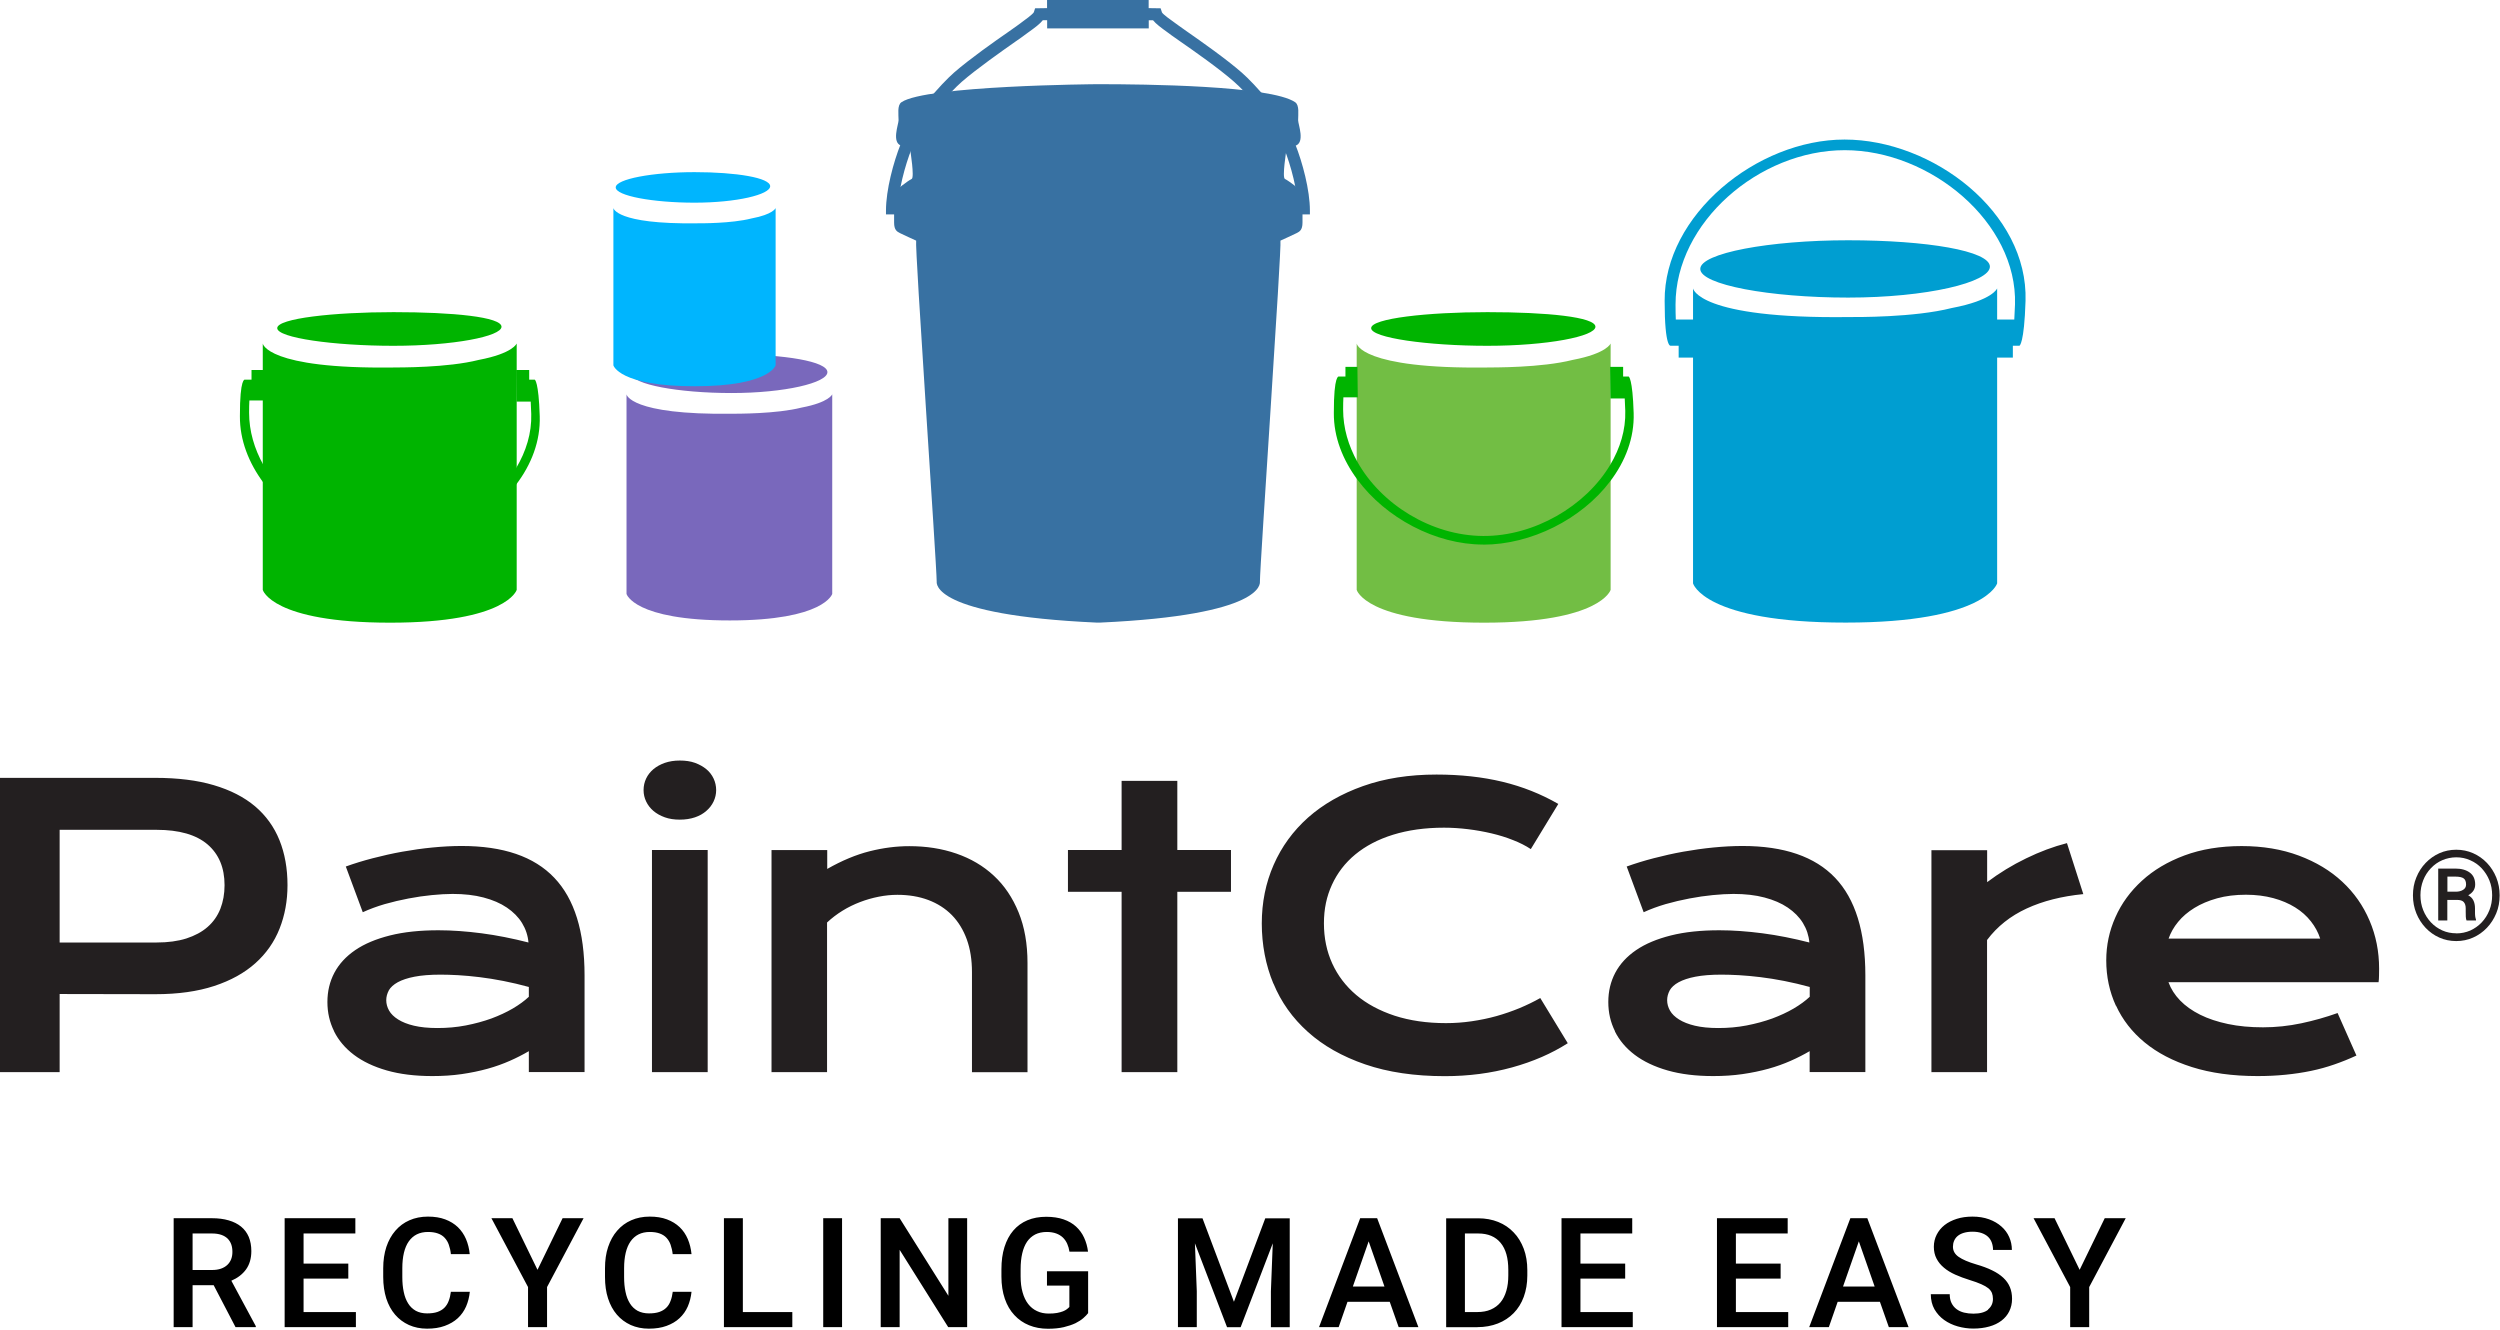 <svg width="280" height="149" viewBox="0 0 280 149" fill="none" xmlns="http://www.w3.org/2000/svg">
<g clip-path="url(#clip0_1_34)">
<path d="M222.87 29.86C222.87 31.63 215.79 33.33 206.99 33.33C198.19 33.33 190.43 31.89 190.43 30.12C190.43 28.35 198.2 26.91 206.99 26.91C215.78 26.91 222.87 28.09 222.87 29.87" fill="#009ED1"/>
<path d="M206.58 15.63C196.78 15.63 186.37 24.09 186.44 33.71C186.44 39.06 187.12 38.72 187.12 38.72H188.01V40.05H189.62V65.34C189.62 65.34 190.84 69.74 206.72 69.73C222.36 69.73 223.68 65.34 223.68 65.34V40.05H225.44V38.72H226.18C226.18 38.72 226.71 38.54 226.86 33.71C227.17 23.79 216.46 15.63 206.59 15.63M207.1 35.51C190.14 35.73 189.62 32.3 189.62 32.3V35.79H187.69C187.67 35.31 187.66 34.75 187.66 34.1C187.66 24.93 197 16.82 206.61 16.82C216.22 16.82 225.96 24.93 225.68 34.1C225.66 34.75 225.63 35.31 225.6 35.79H223.68V32.3C223.68 32.3 223.2 33.63 218.59 34.5C214.39 35.57 207.9 35.51 207.11 35.51" fill="#009ED1"/>
<path d="M57.87 38.47C57.87 38.47 57.47 39.58 53.62 40.31C50.12 41.2 44.69 41.15 44.03 41.16C29.87 41.34 29.43 38.48 29.43 38.48V66.07C29.43 66.07 30.44 69.74 43.71 69.74C56.77 69.74 57.87 66.07 57.87 66.07V38.48V38.47ZM29.43 44.94V66.06C29.43 66.06 30.44 69.73 43.71 69.73C56.77 69.73 57.87 66.06 57.87 66.06V44.94M29.43 44.94V66.06C29.43 66.06 30.44 69.73 43.71 69.73C56.77 69.73 57.87 66.06 57.87 66.06V44.94" fill="#00B400"/>
<path d="M56.17 36.59C56.17 37.68 50.76 38.73 44.07 38.73C37.38 38.73 31.05 37.84 31.05 36.75C31.05 35.66 37.38 34.96 44.07 34.96C50.76 34.96 56.17 35.5 56.17 36.6" fill="#00B400"/>
<path d="M43.6 61.35C48.96 61.35 54.61 58.5 57.81 54.27C59.51 52.03 60.54 49.41 60.45 46.61C60.33 42.67 59.89 42.52 59.89 42.52H59.27V41.44H57.81L57.84 44.98H59.44C59.46 45.38 59.48 45.84 59.5 46.37C59.56 48.51 58.92 50.56 57.81 52.42C55.04 57.06 49.29 60.41 43.59 60.38C37.8 60.35 32.17 56.85 29.5 52.08C28.49 50.27 27.9 48.28 27.9 46.23C27.9 45.7 27.91 45.24 27.93 44.85H29.5H29.54L29.51 41.44H28.17V42.52H27.43C27.43 42.52 26.86 42.25 26.87 46.61C26.85 49.29 27.86 51.85 29.51 54.07C32.68 58.35 38.24 61.34 43.6 61.34" fill="#00B400"/>
<path d="M230.11 136.44H227.76L231.86 144.15V148.64H233.99V144.15L238.08 136.44H235.73L232.92 142.22L230.11 136.44ZM222.68 146.68C222.31 146.98 221.75 147.13 221.02 147.13C220.65 147.13 220.3 147.09 219.97 147.01C219.65 146.93 219.37 146.8 219.13 146.62C218.89 146.44 218.71 146.22 218.57 145.94C218.43 145.66 218.37 145.33 218.37 144.95H216.25C216.25 145.6 216.39 146.16 216.66 146.64C216.94 147.12 217.3 147.52 217.75 147.84C218.2 148.16 218.71 148.4 219.28 148.56C219.85 148.72 220.43 148.8 221.01 148.8C221.67 148.8 222.27 148.72 222.8 148.57C223.34 148.42 223.79 148.2 224.17 147.91C224.55 147.62 224.84 147.27 225.04 146.86C225.24 146.45 225.35 145.99 225.35 145.47C225.35 144.98 225.27 144.55 225.11 144.16C224.95 143.77 224.7 143.42 224.37 143.11C224.04 142.8 223.62 142.52 223.12 142.28C222.62 142.03 222.02 141.81 221.33 141.61C220.45 141.35 219.8 141.07 219.37 140.77C218.94 140.47 218.73 140.09 218.73 139.64C218.73 139.4 218.77 139.18 218.86 138.97C218.95 138.76 219.08 138.58 219.26 138.43C219.44 138.28 219.67 138.16 219.94 138.08C220.21 138 220.54 137.95 220.91 137.95C221.31 137.95 221.65 138 221.94 138.1C222.23 138.2 222.47 138.34 222.66 138.52C222.85 138.7 222.99 138.92 223.08 139.17C223.17 139.42 223.22 139.69 223.22 139.99H225.33C225.33 139.48 225.23 139 225.03 138.55C224.83 138.1 224.54 137.7 224.16 137.37C223.78 137.03 223.32 136.76 222.77 136.56C222.22 136.36 221.6 136.26 220.92 136.26C220.28 136.26 219.69 136.34 219.16 136.51C218.63 136.68 218.17 136.91 217.79 137.21C217.41 137.51 217.12 137.87 216.91 138.28C216.7 138.69 216.59 139.15 216.59 139.64C216.59 140.13 216.69 140.58 216.89 140.96C217.09 141.35 217.37 141.69 217.72 141.98C218.07 142.28 218.5 142.54 218.99 142.76C219.48 142.98 220.02 143.18 220.6 143.36C221.13 143.52 221.56 143.68 221.9 143.83C222.24 143.98 222.5 144.13 222.7 144.29C222.89 144.45 223.02 144.63 223.1 144.82C223.17 145.01 223.21 145.23 223.21 145.48C223.21 145.97 223.02 146.37 222.65 146.67M208.19 139.03L209.96 144.09H206.42L208.19 139.03ZM211.55 148.64H213.76L209.14 136.44H207.24L202.63 148.64H204.83L205.82 145.8H210.55L211.55 148.64ZM199.43 141.52H194.42V138.15H200.22V136.44H192.3V148.64H200.28V146.95H194.42V143.2H199.43V141.52ZM182.02 141.52H177.01V138.15H182.81V136.44H174.89V148.64H182.87V146.95H177.01V143.2H182.02V141.52ZM165.56 138.15C166.66 138.15 167.49 138.5 168.07 139.2C168.65 139.9 168.93 140.91 168.93 142.23V142.85C168.93 143.49 168.86 144.06 168.71 144.57C168.56 145.08 168.35 145.51 168.06 145.86C167.77 146.21 167.41 146.48 166.97 146.67C166.54 146.86 166.03 146.95 165.45 146.95H164.07V138.15H165.55H165.56ZM165.46 148.64C166.3 148.64 167.07 148.5 167.76 148.23C168.45 147.96 169.04 147.57 169.53 147.07C170.02 146.57 170.4 145.96 170.66 145.25C170.92 144.54 171.06 143.74 171.06 142.86V142.26C171.06 141.38 170.93 140.58 170.66 139.86C170.39 139.15 170.02 138.53 169.53 138.03C169.05 137.52 168.47 137.13 167.8 136.86C167.13 136.59 166.38 136.45 165.57 136.45H161.97V148.65H165.47L165.46 148.64ZM153.29 139.03L155.06 144.09H151.52L153.29 139.03ZM156.65 148.64H158.86L154.24 136.44H152.34L147.73 148.64H149.93L150.92 145.8H155.65L156.65 148.64ZM131.93 136.44V148.64H134.04V144.62L133.83 139.25L137.43 148.65H138.95L142.55 139.25L142.34 144.63V148.65H144.45V136.45H141.71L138.2 145.8L134.68 136.45H131.93V136.44ZM121.89 142.38H117.26V143.99H119.77V146.38C119.7 146.46 119.6 146.54 119.49 146.63C119.37 146.72 119.23 146.8 119.05 146.87C118.87 146.94 118.65 147 118.39 147.05C118.13 147.1 117.82 147.12 117.46 147.12C116.97 147.12 116.53 147.03 116.14 146.84C115.75 146.66 115.42 146.39 115.15 146.04C114.88 145.69 114.67 145.25 114.53 144.74C114.38 144.22 114.31 143.63 114.31 142.96V142.14C114.31 141.48 114.37 140.89 114.49 140.38C114.61 139.86 114.79 139.43 115.03 139.07C115.27 138.72 115.58 138.45 115.94 138.26C116.3 138.08 116.74 137.98 117.23 137.98C117.64 137.98 118 138.04 118.3 138.15C118.6 138.26 118.85 138.42 119.05 138.61C119.25 138.81 119.41 139.04 119.53 139.31C119.65 139.58 119.73 139.87 119.78 140.19H121.86C121.79 139.62 121.64 139.1 121.42 138.62C121.2 138.14 120.9 137.73 120.52 137.38C120.14 137.03 119.67 136.76 119.12 136.57C118.57 136.38 117.92 136.28 117.18 136.28C116.39 136.28 115.69 136.41 115.07 136.67C114.45 136.93 113.92 137.32 113.49 137.82C113.06 138.32 112.73 138.94 112.5 139.67C112.27 140.4 112.16 141.23 112.16 142.16V142.97C112.16 143.9 112.29 144.73 112.54 145.46C112.79 146.19 113.15 146.8 113.61 147.29C114.07 147.79 114.62 148.17 115.26 148.43C115.9 148.69 116.6 148.82 117.37 148.82C118.05 148.82 118.64 148.76 119.15 148.64C119.65 148.52 120.09 148.37 120.45 148.2C120.81 148.02 121.1 147.83 121.33 147.63C121.56 147.43 121.74 147.24 121.87 147.07V142.39L121.89 142.38ZM108.32 136.44H106.22V145.13L100.76 136.44H98.64V148.64H100.76V139.98L106.2 148.64H108.32V136.44ZM94.31 136.44H92.2V148.64H94.31V136.44ZM83.2 136.44H81.08V148.64H88.74V146.95H83.2V136.44ZM75.35 144.67C75.3 145.06 75.22 145.41 75.1 145.71C74.99 146.01 74.83 146.27 74.62 146.47C74.41 146.68 74.15 146.83 73.84 146.94C73.52 147.05 73.14 147.1 72.68 147.1C72.19 147.1 71.77 147 71.41 146.81C71.06 146.61 70.77 146.34 70.55 145.98C70.33 145.63 70.16 145.2 70.06 144.7C69.95 144.2 69.9 143.65 69.9 143.04V142.03C69.9 141.39 69.96 140.82 70.08 140.31C70.2 139.81 70.38 139.38 70.62 139.04C70.86 138.7 71.16 138.43 71.52 138.25C71.88 138.07 72.3 137.98 72.78 137.98C73.22 137.98 73.59 138.04 73.89 138.15C74.19 138.26 74.45 138.42 74.65 138.64C74.85 138.86 75.01 139.12 75.11 139.42C75.21 139.72 75.3 140.07 75.34 140.46H77.45C77.39 139.85 77.25 139.29 77.03 138.77C76.81 138.26 76.51 137.81 76.12 137.44C75.73 137.07 75.26 136.78 74.7 136.57C74.14 136.36 73.5 136.26 72.77 136.26C72 136.26 71.31 136.4 70.7 136.67C70.08 136.94 69.56 137.33 69.12 137.84C68.68 138.34 68.35 138.95 68.11 139.66C67.87 140.37 67.76 141.17 67.76 142.04V143.03C67.76 143.91 67.87 144.71 68.1 145.42C68.33 146.13 68.66 146.74 69.09 147.24C69.52 147.74 70.03 148.12 70.64 148.4C71.25 148.67 71.92 148.81 72.67 148.81C73.42 148.81 74.08 148.71 74.65 148.5C75.22 148.29 75.71 148.01 76.1 147.64C76.5 147.27 76.81 146.83 77.03 146.33C77.25 145.82 77.39 145.27 77.45 144.68H75.34L75.35 144.67ZM57.39 136.44H55.04L59.14 144.15V148.64H61.27V144.15L65.36 136.44H63.01L60.2 142.22L57.39 136.44ZM50.5 144.67C50.45 145.06 50.37 145.41 50.25 145.71C50.14 146.01 49.97 146.27 49.77 146.47C49.56 146.68 49.3 146.83 48.99 146.94C48.67 147.05 48.29 147.1 47.83 147.1C47.34 147.1 46.92 147 46.57 146.81C46.22 146.61 45.93 146.34 45.71 145.98C45.49 145.63 45.32 145.2 45.22 144.7C45.11 144.2 45.06 143.65 45.06 143.04V142.03C45.06 141.39 45.12 140.82 45.24 140.31C45.36 139.81 45.54 139.38 45.78 139.04C46.02 138.7 46.32 138.43 46.68 138.25C47.04 138.07 47.46 137.98 47.94 137.98C48.38 137.98 48.75 138.04 49.05 138.15C49.36 138.26 49.61 138.42 49.81 138.64C50.01 138.86 50.17 139.12 50.27 139.42C50.38 139.73 50.46 140.07 50.5 140.46H52.61C52.55 139.85 52.41 139.29 52.19 138.77C51.97 138.26 51.66 137.81 51.28 137.44C50.89 137.07 50.42 136.78 49.86 136.57C49.3 136.36 48.66 136.26 47.93 136.26C47.17 136.26 46.47 136.4 45.86 136.67C45.24 136.94 44.72 137.33 44.28 137.84C43.84 138.35 43.51 138.95 43.27 139.66C43.04 140.37 42.92 141.17 42.92 142.04V143.03C42.92 143.91 43.04 144.71 43.26 145.42C43.49 146.13 43.82 146.74 44.25 147.24C44.68 147.74 45.19 148.12 45.8 148.4C46.41 148.67 47.08 148.81 47.83 148.81C48.58 148.81 49.24 148.71 49.81 148.5C50.38 148.29 50.87 148.01 51.27 147.64C51.67 147.27 51.98 146.83 52.2 146.33C52.42 145.82 52.56 145.27 52.62 144.68H50.51L50.5 144.67ZM39.01 141.52H34V138.15H39.8V136.44H31.88V148.64H39.86V146.95H34V143.2H39.01V141.52ZM21.57 138.15H23.74C24.14 138.15 24.49 138.2 24.78 138.3C25.07 138.4 25.3 138.54 25.49 138.72C25.67 138.9 25.81 139.12 25.9 139.37C25.99 139.62 26.03 139.91 26.03 140.22C26.03 140.52 25.98 140.79 25.89 141.03C25.79 141.28 25.65 141.49 25.46 141.67C25.27 141.85 25.03 141.99 24.75 142.09C24.46 142.19 24.13 142.24 23.75 142.24H21.57V138.15ZM26.38 148.64H28.65V148.53L25.91 143.44C26.61 143.14 27.16 142.72 27.56 142.17C27.95 141.62 28.15 140.94 28.15 140.12C28.15 139.52 28.05 138.99 27.86 138.53C27.66 138.07 27.38 137.69 27 137.38C26.62 137.07 26.16 136.84 25.61 136.68C25.06 136.52 24.44 136.44 23.74 136.44H19.45V148.64H21.57V143.94H23.93L26.38 148.64Z" fill="black"/>
<path d="M242.88 105.13C243.11 104.47 243.46 103.84 243.95 103.25C244.43 102.66 245.04 102.14 245.77 101.69C246.5 101.24 247.35 100.88 248.32 100.61C249.29 100.34 250.37 100.21 251.55 100.21C252.66 100.21 253.68 100.34 254.61 100.59C255.54 100.84 256.35 101.19 257.06 101.63C257.77 102.07 258.35 102.59 258.82 103.19C259.29 103.79 259.64 104.43 259.86 105.12H242.89L242.88 105.13ZM237 112.64C237.72 114.21 238.79 115.59 240.2 116.75C241.62 117.92 243.38 118.84 245.49 119.51C247.6 120.18 250.05 120.52 252.85 120.52C253.95 120.52 254.99 120.47 255.98 120.37C256.97 120.27 257.92 120.13 258.83 119.94C259.74 119.75 260.61 119.51 261.44 119.22C262.28 118.93 263.1 118.6 263.92 118.22L261.81 113.46C260.52 113.92 259.16 114.31 257.74 114.61C256.32 114.91 254.89 115.06 253.46 115.06C252.03 115.06 250.72 114.94 249.54 114.69C248.36 114.44 247.32 114.1 246.42 113.65C245.52 113.2 244.77 112.67 244.17 112.05C243.57 111.43 243.14 110.75 242.87 110.01H266.4C266.43 109.79 266.45 109.54 266.45 109.26C266.45 108.98 266.46 108.73 266.46 108.49C266.46 106.58 266.11 104.79 265.39 103.11C264.68 101.44 263.66 99.98 262.33 98.75C261 97.51 259.38 96.54 257.48 95.83C255.58 95.12 253.43 94.76 251.06 94.76C248.69 94.76 246.54 95.11 244.66 95.81C242.78 96.51 241.2 97.45 239.9 98.64C238.61 99.82 237.61 101.18 236.93 102.72C236.24 104.26 235.9 105.87 235.9 107.56C235.9 109.37 236.26 111.07 236.98 112.64M216.31 120.08H222.55V105.28C223.69 103.76 225.17 102.59 226.99 101.75C228.81 100.91 230.92 100.38 233.33 100.14L231.5 94.43C229.98 94.82 228.46 95.39 226.92 96.14C225.39 96.88 223.93 97.77 222.56 98.8V95.22H216.32V120.1L216.31 120.08ZM187 110.93C187.2 110.58 187.53 110.27 188.01 110.01C188.49 109.75 189.11 109.54 189.89 109.39C190.66 109.24 191.63 109.16 192.8 109.16C193.36 109.16 194.02 109.18 194.77 109.22C195.52 109.26 196.32 109.34 197.17 109.44C198.02 109.54 198.91 109.69 199.85 109.87C200.78 110.05 201.73 110.28 202.69 110.54V111.64C202.21 112.09 201.61 112.53 200.9 112.95C200.18 113.37 199.38 113.74 198.5 114.07C197.61 114.39 196.66 114.65 195.63 114.85C194.6 115.05 193.54 115.14 192.45 115.14C191.42 115.14 190.55 115.05 189.83 114.88C189.11 114.71 188.51 114.47 188.05 114.18C187.59 113.89 187.25 113.56 187.04 113.19C186.83 112.82 186.72 112.43 186.72 112.02C186.72 111.64 186.82 111.28 187.01 110.92M180.87 115.52C181.37 116.52 182.11 117.4 183.09 118.14C184.07 118.88 185.3 119.47 186.77 119.89C188.24 120.31 189.94 120.52 191.88 120.52C193.03 120.52 194.13 120.45 195.16 120.3C196.19 120.15 197.16 119.95 198.06 119.7C198.96 119.45 199.79 119.15 200.56 118.81C201.33 118.47 202.03 118.11 202.68 117.73V120.07H208.92V109.23C208.92 104.32 207.79 100.68 205.53 98.31C203.27 95.94 199.81 94.75 195.16 94.75C194.11 94.75 193.02 94.81 191.89 94.92C190.77 95.03 189.64 95.19 188.52 95.39C187.4 95.59 186.3 95.84 185.22 96.12C184.14 96.4 183.14 96.71 182.19 97.05L184.09 102.17C184.85 101.82 185.67 101.52 186.55 101.26C187.43 101.01 188.32 100.8 189.22 100.63C190.12 100.46 190.99 100.33 191.83 100.25C192.67 100.17 193.45 100.12 194.15 100.12C195.44 100.12 196.6 100.25 197.62 100.52C198.64 100.79 199.51 101.16 200.23 101.65C200.95 102.14 201.52 102.71 201.93 103.38C202.34 104.05 202.58 104.77 202.65 105.56C200.85 105.1 199.1 104.75 197.41 104.53C195.72 104.31 194.1 104.19 192.57 104.19C190.5 104.19 188.69 104.38 187.14 104.77C185.59 105.16 184.29 105.7 183.25 106.41C182.21 107.12 181.43 107.97 180.91 108.95C180.39 109.94 180.13 111.02 180.13 112.22C180.13 113.42 180.38 114.49 180.88 115.5M142.62 110.14C143.48 112.23 144.77 114.04 146.49 115.58C148.2 117.12 150.34 118.33 152.9 119.21C155.46 120.09 158.43 120.53 161.82 120.53C164.48 120.53 166.99 120.2 169.35 119.55C171.71 118.9 173.79 117.99 175.59 116.84L172.51 111.78C171.79 112.19 171.02 112.56 170.19 112.91C169.36 113.25 168.5 113.55 167.61 113.8C166.72 114.05 165.79 114.24 164.84 114.38C163.88 114.52 162.92 114.59 161.95 114.59C159.81 114.59 157.9 114.31 156.2 113.76C154.51 113.2 153.07 112.43 151.9 111.44C150.73 110.45 149.83 109.27 149.21 107.91C148.59 106.55 148.28 105.05 148.28 103.42C148.28 101.79 148.58 100.4 149.18 99.09C149.78 97.78 150.65 96.64 151.79 95.7C152.93 94.76 154.34 94.01 156.02 93.49C157.7 92.97 159.6 92.7 161.73 92.7C162.62 92.7 163.51 92.76 164.42 92.87C165.33 92.98 166.21 93.14 167.06 93.34C167.91 93.54 168.71 93.79 169.46 94.09C170.21 94.38 170.88 94.72 171.45 95.1L174.53 90.04C172.6 88.93 170.52 88.1 168.28 87.56C166.04 87.02 163.57 86.75 160.89 86.75C157.82 86.75 155.08 87.18 152.66 88.04C150.24 88.9 148.18 90.08 146.5 91.57C144.82 93.07 143.54 94.83 142.65 96.86C141.76 98.89 141.32 101.08 141.32 103.43C141.32 105.78 141.75 108.08 142.62 110.17M125.62 120.08H131.86V99.88H137.87V95.2H131.86V87.46H125.62V95.2H119.61V99.88H125.62V120.08ZM86.39 120.08H92.63V103.32C93.15 102.83 93.73 102.39 94.36 102C94.99 101.61 95.65 101.29 96.33 101.03C97.01 100.77 97.71 100.57 98.42 100.43C99.13 100.29 99.82 100.22 100.5 100.22C101.78 100.22 102.93 100.41 103.97 100.8C105 101.19 105.88 101.75 106.61 102.49C107.33 103.23 107.89 104.14 108.28 105.21C108.67 106.29 108.86 107.51 108.86 108.87V120.09H115.08V107.86C115.08 105.71 114.75 103.82 114.08 102.18C113.41 100.54 112.49 99.17 111.31 98.08C110.13 96.98 108.73 96.16 107.11 95.6C105.49 95.04 103.74 94.77 101.84 94.77C100.39 94.77 98.91 94.96 97.4 95.34C95.89 95.72 94.3 96.38 92.65 97.32V95.21H86.41V120.09L86.39 120.08ZM73.02 120.08H79.26V95.2H73.02V120.08ZM77.84 91.54C78.34 91.37 78.76 91.13 79.11 90.82C79.46 90.52 79.73 90.17 79.92 89.77C80.11 89.37 80.21 88.94 80.21 88.49C80.21 88.04 80.11 87.59 79.92 87.19C79.73 86.79 79.46 86.44 79.11 86.15C78.76 85.86 78.33 85.62 77.84 85.44C77.34 85.26 76.77 85.18 76.14 85.18C75.51 85.18 74.96 85.27 74.46 85.44C73.96 85.62 73.54 85.85 73.18 86.15C72.83 86.45 72.56 86.79 72.37 87.19C72.18 87.59 72.08 88.02 72.08 88.49C72.08 88.96 72.18 89.37 72.37 89.77C72.56 90.17 72.83 90.52 73.18 90.82C73.53 91.12 73.96 91.36 74.46 91.54C74.96 91.72 75.52 91.8 76.14 91.8C76.76 91.8 77.34 91.71 77.84 91.54ZM43.54 110.93C43.74 110.58 44.08 110.27 44.55 110.01C45.03 109.75 45.65 109.54 46.43 109.39C47.2 109.24 48.17 109.16 49.34 109.16C49.9 109.16 50.56 109.18 51.31 109.22C52.06 109.26 52.86 109.34 53.71 109.44C54.56 109.54 55.45 109.69 56.39 109.87C57.32 110.05 58.27 110.28 59.23 110.54V111.64C58.75 112.09 58.15 112.53 57.44 112.95C56.72 113.37 55.92 113.74 55.04 114.07C54.15 114.39 53.2 114.65 52.17 114.85C51.14 115.05 50.08 115.14 48.99 115.14C47.96 115.14 47.09 115.05 46.37 114.88C45.64 114.71 45.05 114.47 44.59 114.18C44.13 113.89 43.79 113.56 43.58 113.19C43.37 112.82 43.26 112.43 43.26 112.02C43.26 111.64 43.36 111.28 43.55 110.92M37.42 115.52C37.92 116.52 38.66 117.4 39.64 118.14C40.62 118.88 41.85 119.47 43.32 119.89C44.79 120.31 46.49 120.52 48.43 120.52C49.58 120.52 50.67 120.45 51.71 120.3C52.74 120.15 53.71 119.95 54.61 119.7C55.51 119.45 56.34 119.15 57.11 118.81C57.88 118.47 58.58 118.11 59.23 117.73V120.07H65.47V109.23C65.47 104.32 64.34 100.68 62.08 98.31C59.82 95.93 56.36 94.75 51.7 94.75C50.65 94.75 49.56 94.81 48.43 94.92C47.31 95.03 46.18 95.19 45.06 95.39C43.94 95.59 42.84 95.84 41.76 96.12C40.68 96.4 39.67 96.71 38.73 97.05L40.63 102.17C41.39 101.82 42.21 101.52 43.09 101.26C43.97 101.01 44.86 100.8 45.76 100.63C46.66 100.46 47.53 100.33 48.37 100.25C49.21 100.17 49.99 100.12 50.69 100.12C51.98 100.12 53.14 100.25 54.16 100.52C55.18 100.79 56.05 101.16 56.77 101.65C57.49 102.14 58.06 102.71 58.47 103.38C58.88 104.05 59.12 104.77 59.19 105.56C57.39 105.1 55.64 104.75 53.95 104.53C52.26 104.31 50.64 104.19 49.11 104.19C47.04 104.19 45.23 104.38 43.68 104.77C42.13 105.16 40.83 105.7 39.79 106.41C38.75 107.12 37.97 107.97 37.45 108.95C36.93 109.94 36.67 111.02 36.67 112.22C36.67 113.42 36.92 114.49 37.42 115.5M6.68 105.55V92.94H17.54C20.07 92.94 21.97 93.49 23.24 94.57C24.51 95.66 25.15 97.18 25.15 99.14C25.15 100.11 24.99 100.99 24.68 101.79C24.36 102.59 23.89 103.26 23.25 103.82C22.61 104.38 21.82 104.8 20.87 105.11C19.92 105.41 18.81 105.56 17.55 105.56H6.68V105.55ZM0 120.08H6.68V111.33L17.41 111.35C19.94 111.35 22.13 111.04 23.99 110.43C25.85 109.82 27.38 108.97 28.6 107.88C29.82 106.79 30.72 105.5 31.31 104.01C31.9 102.52 32.2 100.9 32.2 99.14C32.2 97.27 31.9 95.59 31.3 94.1C30.7 92.61 29.79 91.35 28.57 90.31C27.35 89.28 25.81 88.49 23.95 87.94C22.1 87.39 19.9 87.12 17.37 87.12H0V120.08Z" fill="#231F20"/>
<path d="M123.22 69.73C141.63 68.89 141.11 65.32 141.11 65.15C141.11 63.3 143.57 27.62 143.41 26.95C143.41 26.95 144.89 26.28 145.22 26.11C145.55 25.94 145.88 25.77 145.88 24.93V22.57C145.88 21.73 145.55 21.22 145.55 21.22C145.55 21.22 144.44 20.31 143.91 20.04C143.58 19.87 144.07 16.84 144.07 16.84C144.4 16.67 145.06 16.33 145.06 16.33C146.21 15.99 145.39 13.92 145.39 13.47C145.39 12.8 145.55 11.79 145.06 11.45C142.33 9.57 127.99 9.43 123.23 9.43H122.79C122.79 9.43 103.68 9.57 100.96 11.45C100.47 11.79 100.64 12.8 100.64 13.47C100.64 13.92 99.82 15.99 100.97 16.33C100.97 16.33 101.63 16.67 101.95 16.84C101.95 16.84 102.44 19.87 102.11 20.04C101.58 20.31 100.47 21.22 100.47 21.22C100.47 21.22 100.14 21.72 100.14 22.57V24.93C100.14 25.77 100.47 25.94 100.8 26.11C101.13 26.28 102.61 26.95 102.61 26.95C102.44 27.62 104.91 63.3 104.91 65.15C104.91 65.32 104.39 68.89 122.8 69.73H123.24H123.22Z" fill="#3871A2"/>
<path d="M146.29 23.59C146.29 21.35 145.47 18.31 144.67 16.29C143.42 13.16 140.19 9.67 138.83 8.47C137.11 6.96 134.24 4.95 132.7 3.87C132.23 3.54 131.89 3.3 131.76 3.2C131.62 3.09 131.44 2.97 131.26 2.83C130.74 2.45 129.86 1.82 129.76 1.51L129.71 1.34L128.26 1.32V1.57V0.42H117.73V1.57V1.32L116.27 1.34L116.22 1.51C116.12 1.82 115.24 2.45 114.72 2.83C114.53 2.97 114.36 3.09 114.22 3.2C114.09 3.3 113.75 3.54 113.27 3.87C111.73 4.95 108.87 6.96 107.14 8.47C105.77 9.67 102.55 13.16 101.3 16.29C100.49 18.31 99.68 21.35 99.68 23.59H100.16C100.16 21.43 100.98 18.39 101.75 16.48C102.96 13.44 106.12 10.03 107.46 8.85C109.16 7.36 112.01 5.36 113.54 4.29C114.02 3.96 114.36 3.72 114.5 3.61C114.64 3.51 114.81 3.38 114.99 3.25C115.77 2.68 116.37 2.24 116.6 1.85H117.73V2.59H128.26V1.83H129.39C129.62 2.23 130.21 2.68 131 3.25C131.18 3.38 131.35 3.5 131.49 3.61C131.63 3.72 131.98 3.96 132.45 4.29C133.98 5.36 136.83 7.36 138.54 8.85C139.88 10.02 143.04 13.43 144.25 16.48C145.01 18.39 145.84 21.44 145.84 23.59H146.32H146.29Z" fill="#3871A2"/>
<path d="M118.14 2.15H127.81V1.02H118.14V2.15ZM146.72 24.01H145.38V23.58C145.38 21.48 144.57 18.5 143.82 16.62C142.63 13.65 139.54 10.31 138.22 9.16C136.54 7.68 133.7 5.69 132.17 4.63C131.66 4.27 131.33 4.04 131.19 3.94C131.08 3.85 130.94 3.75 130.8 3.65C130.02 3.09 129.46 2.67 129.14 2.27H128.66V3.18H117.28V2.26H116.8C116.48 2.67 115.93 3.08 115.22 3.59L115.12 3.66C114.98 3.76 114.85 3.86 114.74 3.94C114.62 4.04 114.33 4.24 113.93 4.52L113.77 4.63C112.22 5.72 109.4 7.7 107.72 9.16C106.41 10.31 103.31 13.65 102.12 16.62C101.37 18.5 100.56 21.48 100.56 23.58V24.01H99.23V23.58C99.23 21.28 100.06 18.18 100.88 16.12C102.16 12.92 105.45 9.37 106.84 8.14C108.59 6.61 111.46 4.59 113.01 3.52C113.48 3.19 113.81 2.96 113.94 2.86C114.04 2.78 114.17 2.69 114.31 2.59L114.44 2.49C114.75 2.27 115.67 1.6 115.79 1.37L115.93 0.93L117.27 0.91V0H128.65V0.91L129.99 0.93L130.14 1.39C130.25 1.61 131.18 2.27 131.49 2.49L131.6 2.57C131.75 2.68 131.88 2.78 132 2.86C132.13 2.96 132.46 3.19 132.93 3.52C134.51 4.62 137.37 6.63 139.1 8.15C140.49 9.37 143.78 12.93 145.06 16.13C145.88 18.19 146.71 21.29 146.71 23.59V24.02L146.72 24.01Z" fill="#3871A2"/>
<path d="M180.39 38.47C180.39 38.47 179.99 39.58 176.14 40.31C172.64 41.2 167.21 41.15 166.55 41.16C152.39 41.34 151.95 38.48 151.95 38.48V66.07C151.95 66.07 152.96 69.74 166.23 69.74C179.29 69.74 180.39 66.07 180.39 66.07V38.48V38.47ZM151.95 44.94V66.06C151.95 66.06 152.96 69.73 166.23 69.73C179.29 69.73 180.39 66.06 180.39 66.06V44.94M151.95 44.94V66.06C151.95 66.06 152.96 69.73 166.23 69.73C179.29 69.73 180.39 66.06 180.39 66.06V44.94" fill="#72BE44"/>
<path d="M178.69 36.59C178.69 37.68 173.28 38.73 166.59 38.73C159.9 38.73 153.57 37.84 153.57 36.75C153.57 35.66 159.9 34.96 166.59 34.96C173.28 34.96 178.69 35.5 178.69 36.6" fill="#00B400"/>
<path d="M166.12 61C171.48 61 177.13 58.15 180.33 53.92C182.03 51.68 183.06 49.06 182.97 46.26C182.85 42.32 182.41 42.17 182.41 42.17H181.79V41.09H180.33L180.37 44.63H181.97C181.99 45.03 182.01 45.49 182.03 46.02C182.09 48.16 181.45 50.21 180.34 52.07C177.57 56.71 171.82 60.06 166.12 60.03C160.33 60 154.7 56.5 152.03 51.73C151.02 49.92 150.43 47.93 150.43 45.88C150.43 45.35 150.44 44.89 150.46 44.5H152.03H152.07L152.03 41.09H150.69V42.17H149.95C149.95 42.17 149.38 41.9 149.39 46.26C149.37 48.94 150.38 51.5 152.03 53.72C155.2 58 160.76 60.99 166.12 60.99" fill="#00B400"/>
<path d="M93.21 44.16C93.21 44.16 92.89 45.06 89.77 45.65C86.93 46.37 82.54 46.33 82 46.34C70.53 46.49 70.17 44.17 70.17 44.17V66.52C70.17 66.52 70.99 69.49 81.74 69.49C92.32 69.49 93.21 66.52 93.21 66.52V44.17V44.16Z" fill="#7968BC"/>
<path d="M92.67 41.68C92.67 42.88 87.88 44.02 81.93 44.02C75.98 44.02 70.73 43.05 70.73 41.85C70.73 40.65 75.99 39.68 81.93 39.68C87.87 39.68 92.67 40.48 92.67 41.68Z" fill="#7968BC"/>
<path d="M86.87 23.3C86.87 23.3 86.62 24.01 84.15 24.47C81.91 25.04 78.45 25.01 78.02 25.01C68.97 25.13 68.7 23.3 68.7 23.3V40.92C68.7 40.92 69.35 43.27 77.82 43.26C86.16 43.26 86.87 40.92 86.87 40.92V23.3Z" fill="#00B5FE"/>
<path d="M86.26 20.85C86.26 21.8 82.48 22.7 77.79 22.7C73.1 22.7 68.96 21.93 68.96 20.99C68.96 20.05 73.1 19.28 77.79 19.28C82.48 19.28 86.26 19.91 86.26 20.86" fill="#00B5FE"/>
<path d="M275.1 105.4C274.43 105.4 273.79 105.27 273.21 105.01C272.62 104.75 272.11 104.38 271.67 103.92C271.23 103.45 270.88 102.91 270.63 102.29C270.38 101.67 270.25 101 270.25 100.28C270.25 99.56 270.37 98.89 270.63 98.27C270.88 97.65 271.23 97.11 271.67 96.65C272.11 96.19 272.63 95.82 273.21 95.56C273.79 95.3 274.43 95.17 275.1 95.17C275.77 95.17 276.4 95.3 276.99 95.56C277.58 95.82 278.09 96.18 278.54 96.65C278.98 97.11 279.33 97.66 279.58 98.27C279.83 98.89 279.96 99.56 279.96 100.28C279.96 101 279.84 101.67 279.58 102.29C279.32 102.91 278.98 103.45 278.53 103.92C278.08 104.39 277.57 104.75 276.98 105.01C276.4 105.27 275.77 105.4 275.1 105.4ZM275.11 104.54C275.66 104.54 276.18 104.43 276.67 104.22C277.15 104 277.58 103.7 277.95 103.31C278.32 102.92 278.6 102.47 278.81 101.95C279.02 101.43 279.12 100.87 279.12 100.27C279.12 99.67 279.02 99.11 278.81 98.6C278.6 98.09 278.31 97.64 277.95 97.25C277.58 96.86 277.16 96.56 276.67 96.35C276.19 96.13 275.67 96.02 275.11 96.02C274.55 96.02 274.03 96.13 273.54 96.34C273.05 96.55 272.63 96.85 272.26 97.24C271.89 97.63 271.6 98.08 271.4 98.59C271.2 99.1 271.09 99.66 271.09 100.26C271.09 100.86 271.19 101.42 271.4 101.94C271.61 102.46 271.9 102.91 272.26 103.3C272.63 103.69 273.05 103.99 273.54 104.21C274.03 104.43 274.55 104.53 275.11 104.53V104.54ZM273.08 103.09V97.28H275C275.69 97.28 276.23 97.44 276.63 97.74C277.03 98.04 277.22 98.49 277.22 99.07C277.22 99.33 277.15 99.57 277.02 99.76C276.89 99.96 276.69 100.13 276.44 100.27C276.7 100.41 276.9 100.6 277.02 100.85C277.14 101.1 277.2 101.39 277.2 101.73V102.11C277.2 102.3 277.2 102.46 277.22 102.61C277.24 102.76 277.27 102.88 277.31 102.98V103.09H276.25C276.21 102.99 276.18 102.85 276.17 102.67C276.17 102.48 276.16 102.3 276.16 102.11V101.74C276.16 101.42 276.08 101.18 275.93 101.02C275.78 100.86 275.53 100.79 275.18 100.79H274.1V103.09H273.07H273.08ZM274.12 99.87H275.05C275.37 99.87 275.65 99.8 275.87 99.66C276.09 99.52 276.2 99.33 276.2 99.07C276.2 98.74 276.11 98.51 275.93 98.38C275.75 98.25 275.44 98.18 275 98.18H274.11V99.86L274.12 99.87Z" fill="#231F20"/>
</g>
<defs>
<clipPath id="clip0_1_34">
<rect width="279.95" height="148.81" fill="white"/>
</clipPath>
</defs>
</svg>
